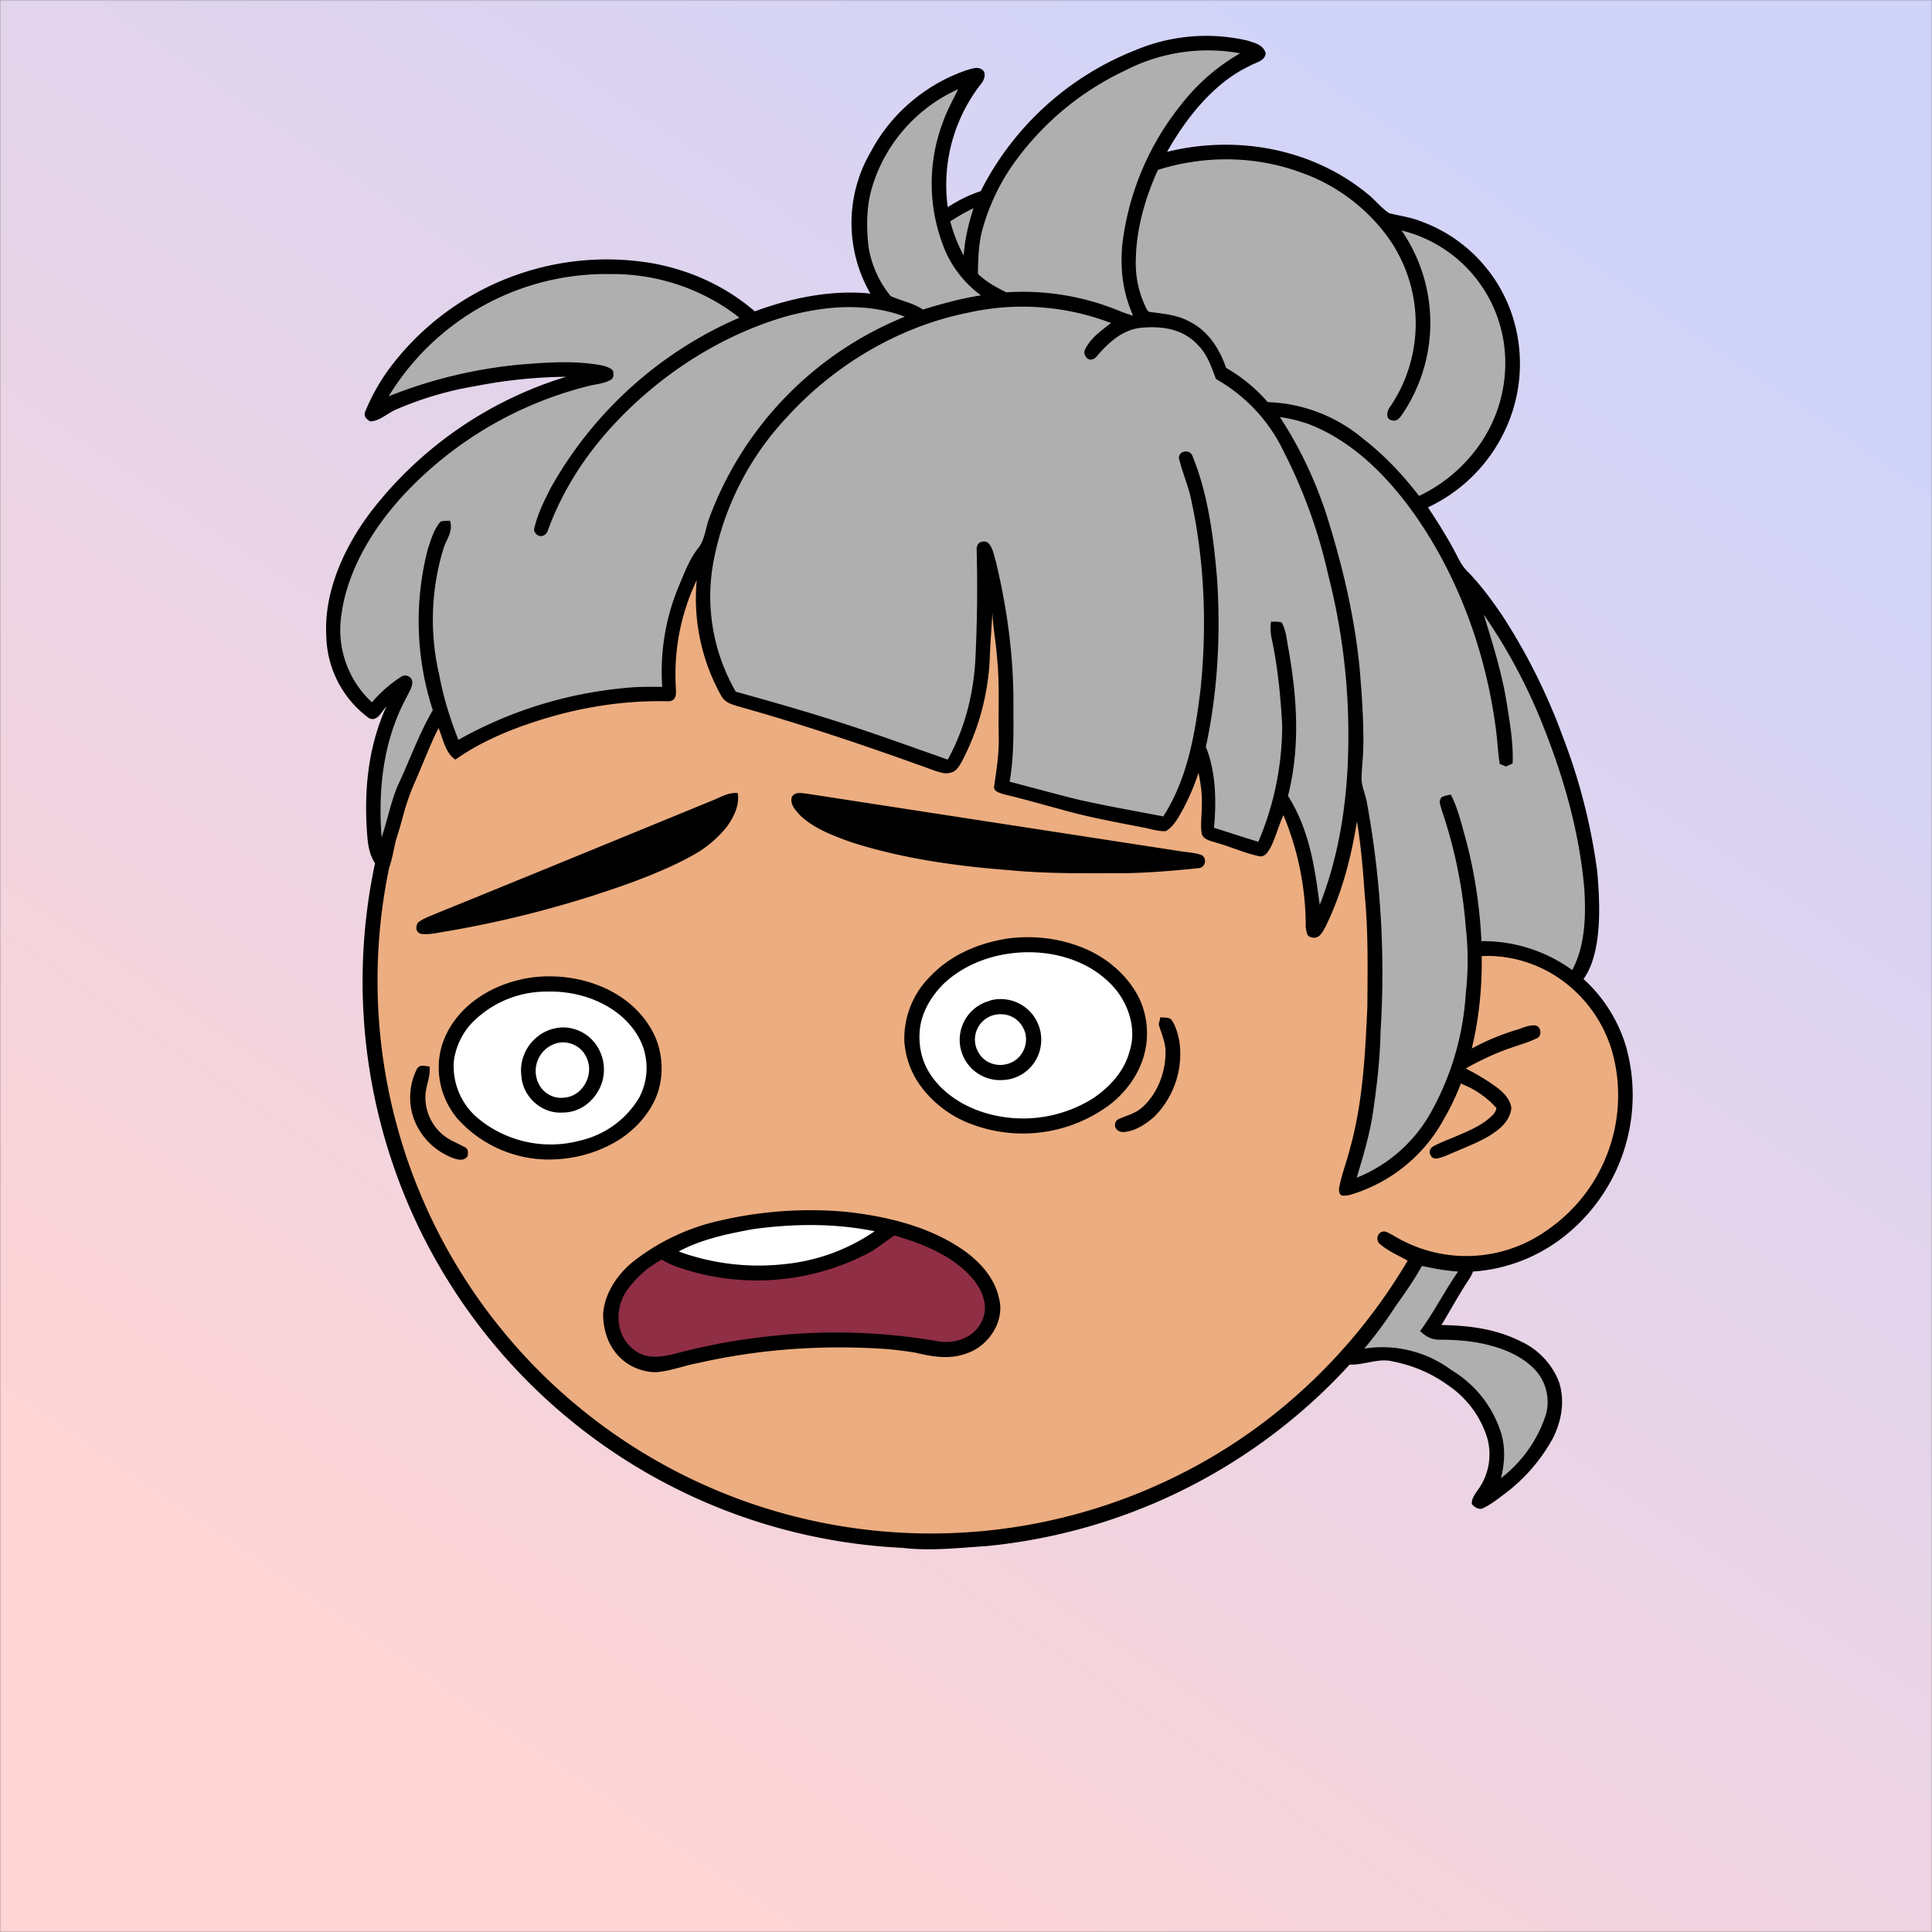 <svg xmlns="http://www.w3.org/2000/svg" viewBox="0 0 762 762" fill="none" shape-rendering="auto"><rect x="0" y="0" width="762" height="762" fill="#808080" stroke="none"/><mask id="viewboxMask"><rect width="762" height="762" rx="0" ry="0" x="0" y="0" fill="#fff" /></mask><g mask="url(#viewboxMask)"><rect fill="url(#backgroundLinear)" width="762" height="762" x="0" y="0" /><defs><linearGradient id="backgroundLinear" gradientTransform="rotate(304 0.5 0.5)"><stop stop-color="#ffd4d4"/><stop offset="1" stop-color="#d1d4f9"/></linearGradient></defs><path d="M396 164.8a224.8 224.8 0 0 1 104.8 42.4c6.2 4.9 12.5 9.4 18 15a225.4 225.4 0 0 1 71.8 149 58.5 58.5 0 0 1 50.9 42.2 71 71 0 0 1-27.6 76.5c-11 7.7-24.5 12-38 11.7-5 0-10-1.6-15-1.8-1.9 2.2-3.3 4.9-4.8 7.3A223.3 223.3 0 0 1 389 609.8c-11 .7-21.9 2-33 .7a223.7 223.7 0 0 1-178.8-342.3A223.4 223.4 0 0 1 352 163.5c14.6-1.4 29.4-.3 44 1.3Z" fill="#000"/><path fill-rule="evenodd" clip-rule="evenodd" d="M498.8 213.2A216 216 0 0 0 363 169c-13-.2-26.2 1.6-39 4a218 218 0 0 0-113.6 365.5 218.5 218.5 0 0 0 260.4 40.2c35-18.8 64.2-47.3 84.4-81.5l-3-1.6c-2.8-1.4-5.7-3-8-5-2.2-2-.3-5.8 2.7-4.7 1.5.7 3 1.6 4.4 2.4a55 55 0 0 0 59.6-3.6 64.5 64.5 0 0 0 25-69.8 53.1 53.1 0 0 0-24-31 52.6 52.6 0 0 0-47-2.8c-1.6.8-3.4 1.5-5 1.3-2.5-.2-2.8-4.2-.6-5.2 8-4 16.5-5.6 25.4-6.4a217 217 0 0 0-72-146.4c-4.4-4-8.7-8.1-13.9-11.3Zm107.6 196.2c2-1.2 1.3-5.1-1.4-5-2 0-4.2.8-6.2 1.6l-1.4.4a95.1 95.1 0 0 0-25.5 12.4c-2.2 2-2.2 4.4.1 6.2a92 92 0 0 0 5.2 2.8 36 36 0 0 1 13 9.2c-.2 1.9-2 3.4-3.4 4.5l-.2.2c-3.9 3-8.8 5-13.6 7-2.5 1-4.9 2-7.1 3.1-1.7.8-2.6 2.2-1.6 3.9 1 2 3.2 1.1 5 .5l.6-.2 5.4-2.3c5.4-2.3 11-4.5 15.4-8 2.7-2.1 5.1-5.1 5.4-8.7-.5-3.4-2.7-5.7-5.3-7.8a83 83 0 0 0-11.6-7.2l-1.1-.6c5.4-3 10.8-5.6 16.6-7.7l5-1.7a52 52 0 0 0 6.7-2.6Z" fill="#ecad80"/><g transform="translate(-161 -83)"><path d="M558.2 453.2c11.5-1.6 23.7.2 34 5.5 7.6 4 14.3 10.3 18.1 18a32.5 32.5 0 0 1 2.1 21.8c-2 8-7.2 15.2-13.7 20.2a57.4 57.4 0 0 1-54.2 7.8 43.6 43.6 0 0 1-21.4-16.6 34.2 34.2 0 0 1-5.4-15.9 34.5 34.5 0 0 1 10.3-26c8-8.4 18.9-13 30.2-14.8Z" fill="#000"/><path d="M559.2 459.1c14-2 29.7 1.6 39.8 11.9 6.6 6.5 10.4 17 7.7 26-2 8.2-7.7 14.5-14.6 19.2a52 52 0 0 1-43 5.6c-8.7-2.7-17.1-8.2-21.8-16.1-3-5-4.1-11-3.5-16.7.7-6.8 4.5-13.1 9.3-17.9 7-6.7 16.5-10.7 26-12Z" fill="#fff"/><path d="M369.5 468.7c17.6-2.7 37.9 3.4 47.7 19.1 5.5 8.6 6.3 20 2 29.2-3 6.3-8 11.6-13.8 15.4a52 52 0 0 1-24.4 7.8 48.4 48.4 0 0 1-39.4-15.8 31.3 31.3 0 0 1-7.5-22.4c.5-8.3 4.6-15.7 10.5-21.4 6.9-6.5 15.6-10.3 24.9-11.9Z" fill="#000"/><path d="M376.6 474.1c9.6-.3 19.5 2.3 27.3 8 5.2 3.8 9.5 9.2 11.2 15.4a25 25 0 0 1-2.1 18.6 36.6 36.6 0 0 1-23 16.7 44.9 44.9 0 0 1-40.8-9 26.8 26.8 0 0 1-9.2-22.3c.7-5.4 3.1-10.6 6.8-14.7a41 41 0 0 1 29.8-12.7Z" fill="#fff"/><path d="M551.5 477.6a16 16 0 0 1 19.9 18.4A15.8 15.8 0 0 1 556 509a15.9 15.9 0 0 1-4.5-31.3Z" fill="#000"/><path d="M553.6 483.2c4-.7 7.8.6 10.2 4 3 4 2.3 9.8-1.4 13.2-4.4 4-11.8 3.4-15.1-1.7a10 10 0 0 1 6.3-15.5Z" fill="#fff"/><path d="M618.7 484.2c1.7.3 3.6-.2 4.6 1.4 1.6 2.5 2.4 5.6 2.9 8.5a35 35 0 0 1-9.8 29.2c-3.3 3-7.9 6-12.4 6.2-2.8 0-4.3-2.7-2.4-4.8 3.3-1.7 6.6-2.2 9.5-4.6 6.3-5.3 9.6-14 9.6-22.1 0-4-1.6-7.2-2.7-11l.7-2.8ZM380.4 488.5c4.5-.9 9.2.5 12.7 3.3a17 17 0 0 1 4.7 19.8c-2.6 5.9-8.2 10.2-14.8 10.2-8.5.6-16-6.4-16.4-14.8-1-8.7 5.2-17 13.8-18.5Z" fill="#000"/><path d="M379.5 494.8c5.1-2 11 .6 13 5.7 2.8 6.4-1.6 14.7-8.7 15.4a9.9 9.9 0 0 1-10-4.8 11.4 11.4 0 0 1 5.7-16.3Z" fill="#fff"/><path d="M330.4 503.6c.5 4-1.4 7.4-1.6 11.4-.3 6 2.4 12.1 7.3 15.9 2.4 1.9 5 2.8 7.7 4.3 2 .8 1.9 2 1.6 3.9-1.5 1.8-3.3 1.4-5.3.8a26.3 26.3 0 0 1-16-16 25 25 0 0 1 1.4-19.4c1.3-1.9 3-.9 5-.9Z" fill="#000"/></g><g transform="translate(-161 -83)"><path d="M452 395.9c.7 4.6-1.5 9.3-4.2 13a43.8 43.8 0 0 1-12.8 11c-7.7 4.4-16 7.8-24.2 10.9a423.5 423.5 0 0 1-73.5 19.5c-3.4.5-7 1.5-10.4 1-2-.8-2-2.7-1.1-4.4 2.3-1.8 5.5-2.8 8.2-4 36-14.6 71.9-29.4 107.8-44.1 3.3-1.3 6.6-3.4 10.2-3ZM479 396l148 22.8c2.6.4 5.3.5 7.8 1.4 2.4 1.1 1.7 5-1 5.2-9.6 1-19.1 1.8-28.8 2-15.4 0-30.6.3-46-1.2-20.9-1.6-42.2-4.6-62.2-11-7-2.5-15-5.5-20.3-10.7-1.8-2-4-4.3-3.2-7.1 1.2-2.2 3.6-1.6 5.7-1.4Z" fill="#000"/></g><g transform="translate(-161 -83)"><path d="M495.2 561c15.5 1.8 31.3 5.5 44.5 14.2 7 4.6 13.5 11.3 15.3 19.8 2.4 8.6-3.6 18.2-11.7 21.4-7.2 3-14 1.8-21.3.1-6-1-12-1.6-18-1.8-22.6-1-45.1.8-67.2 5.8-5.7 1-11.1 3.2-16.8 3.7-6.5.1-13-3.1-16.8-8.5-3-4.1-4.4-9.6-4.3-14.7.6-7.8 5.4-15 11.2-19.9a85 85 0 0 1 35.4-16.8 157 157 0 0 1 49.7-3.3Z" fill="#000"/><path d="M506 568.6a76 76 0 0 1-35.8 13 92 92 0 0 1-41.5-5c8.8-4.8 19.4-7 29.2-8.8 16.1-2.2 32.1-2.4 48 .8Z" fill="#fff"/><path d="M513.8 570.3c11 3.2 22.5 7.7 30.4 16.5 4.2 4.8 7 11.2 4 17.4-3 6.2-9.7 8.6-16.2 8a234.4 234.4 0 0 0-69-2 239.8 239.8 0 0 0-36 6.8c-5.7 1.4-11.3 2.1-16.2-1.8-6.6-5.3-7.4-14.6-3.5-21.8a40.2 40.2 0 0 1 14.7-13.6c4 2.5 8.4 3.7 13 5a95 95 0 0 0 67-6.8c4.3-2 7.8-5.1 11.8-7.7Z" fill="#8F2E45"/></g><g transform="translate(-161 -83)"></g><g transform="translate(-161 -83)"></g><g transform="translate(-161 -83)"><path d="M653 99c3 1 6.2 1.6 7.2 5-.3 3.2-4 3.6-6.3 5-14.1 6.6-25.1 20.6-32.6 33.9 27-6.7 56.8-1.5 78.6 16.2 3.2 2.4 5.7 5.8 9 8 4 1 8 1.5 12 3a59.2 59.2 0 0 1 36.8 38.1 61.4 61.4 0 0 1-1.5 40.8 63.2 63.2 0 0 1-32 34.1c4.1 6.2 8.1 12.5 11.5 19.2 1.2 2.4 2.5 4.6 4.5 6.5 5 5.2 9.2 10.9 13.2 16.8a235.7 235.7 0 0 1 24 48A232.2 232.2 0 0 1 791 427c.8 9.6 1.3 20-.5 29.5-1 5.1-3 11.3-7 14.9-2.4 1.4-4.2-.6-6.1-1.8a50.3 50.3 0 0 0-32-9.5c.3 21.5-3.7 44.9-14.6 63.7a62.1 62.1 0 0 1-37.8 30.6c-2.6.3-3.8.6-3.9-2.4.9-5.5 3.1-10.8 4.4-16.2 5-17.8 6-37.5 6.8-55.8.1-14.9.4-30-1.1-44.8-.6-9.4-1.5-19-3-28.3-2.3 14.5-6 28.6-12.5 41.8-1.3 2.2-2.4 4.8-5.5 4-2-.5-1.8-2.2-2.2-3.9a114 114 0 0 0-8.8-44.3c-1.9 4.1-3 8.6-5 12.6-1 1.7-1.9 3.6-4.1 3.7-6-1.2-11.5-3.8-17.3-5.4-2-.7-5.1-1.1-5.8-3.5-.6-3.5 0-7.3 0-10.9.2-4.5-.4-8.9-1.3-13.2A88 88 0 0 1 626 405c-1.3 2.2-3 4.6-5.2 5.8-3 .2-6.3-1-9.3-1.5-10.7-2.1-21.3-4-31.8-7-7.5-2-15-4.2-22.7-6-1.6-.6-4.2-1-3.9-3.2 1-6.7 2-13.3 1.8-20.1-.2-10 .4-20.1-.6-30-.4-6.1-1.6-12.2-1.9-18.3-.3 5.8-.8 11.5-1 17.3a96.6 96.6 0 0 1-10.7 40.7c-1 1.8-2.3 4.6-4.7 5-2.2.8-4.6-.2-6.8-.9-25.3-9.2-51-17.9-77-25.2-2.7-.8-5.2-1.5-6.7-4.1a78.6 78.6 0 0 1-9.7-45.7 86.2 86.2 0 0 0-8.3 41.2c0 2.6 1 6.2-2.7 6.6-18-.5-36 2.5-53 8.1-11 3.6-21.7 8.2-31.2 14.9-4.1-2.8-4.8-8.2-6.7-12.6-3.7 7.8-6.7 15.8-10.2 23.6-2.8 6.2-3.8 12.4-6 19-1.2 3.6-1.6 7.6-2.8 11.3-.3 2.2-3.4 2.4-4.8 1-3.2-3.3-4-8.4-4.3-12.9-1.3-17.3.4-34.5 7.6-50.4-1.9 2-3.8 6.7-7.2 4.4a41.2 41.2 0 0 1-16.5-32c-1-17.4 6.8-34.6 17-48.4a153.8 153.8 0 0 1 77.6-54 195 195 0 0 0-35.3 3.6 134.8 134.8 0 0 0-32.2 9.5c-3 1.4-6.4 4.5-9.8 4.5-1.6-1-2.7-2-1.9-4a79 79 0 0 1 9.8-17.3 107 107 0 0 1 102.6-41.2c15.2 2.6 29.5 9 41.2 19.1 14.3-5.3 30.4-8.6 45.6-7a55.7 55.7 0 0 1 .3-56.2c8-15 21.8-26.6 37.9-32 1.9-.5 4.2-1.5 6 0 1.6 1.2.7 4-.5 5.4a64.7 64.7 0 0 0-13.2 48.7c4.1-2.6 8.3-4.8 13-6.3a116 116 0 0 1 61-55.6A72 72 0 0 1 653 99ZM720 576.4c2.3.1 4.7 1 7 1.5 4.7 1.1 9.9 1.2 14.7 1.7.8 3.4.7 4.9-1.2 7.8-4 6-7.3 12.2-11 18.2 11 .2 21.5 1.5 31.4 6.5a29.2 29.2 0 0 1 15 16c2.4 7.5 1 15.4-2.5 22.3a68.8 68.8 0 0 1-19.1 21.9c-2.7 2-5.4 4.2-8.5 5.6-1.5.7-3.4-.5-4.3-1.7-.2-2.7 2.2-5 3.5-7.2a24 24 0 0 0 2.6-18.8 39 39 0 0 0-15.7-21c-6.5-4.7-14-7.8-21.9-9.3-5.7-1.4-12 2-18 1.2-1.7-1-2.9-1.9-2.4-4.1 1.7-2.9 4.6-5 6.7-7.7 3.6-4.1 6.8-8.6 10-13 3.4-5.3 7.3-10.1 10.3-15.7 1-1.4 1.8-3.4 3.3-4.2Z" fill="#000"/><g fill="#afafaf"><path d="M650 104.1a79.6 79.6 0 0 0-23.4 20.5 108.3 108.3 0 0 0-22.9 54.4c-1 10 .1 19.2 4.2 28.5-2.1-.6-4.1-1.3-6.2-2.2a99.8 99.8 0 0 0-43.8-7c-4-2-7.9-4.1-11.2-7.3.1-5.7.2-11.2 1.6-16.8a83.1 83.1 0 0 1 14.5-29.4 112.8 112.8 0 0 1 42-34A71 71 0 0 1 650 104Z"/><path d="M538.9 118.2c-2.2 4.5-4.6 8.8-6.2 13.5a68.4 68.4 0 0 0 1.5 51.1 43.7 43.7 0 0 0 13.7 16.7c-7.8 1.2-15.4 3.3-22.9 5.6-4-2.7-8.5-3.4-12.7-5.3a41 41 0 0 1-8.8-19.8c-.8-7.7-.8-15.8 1.5-23.2 5-17 17.7-31.4 33.9-38.6ZM676.2 151.8A72.4 72.4 0 0 1 708 176a58.4 58.4 0 0 1 1.3 67.4c-1.3 1.6-2 5 .8 5.4 1.6.5 2.8-.7 3.7-2a64.3 64.3 0 0 0 0-72.9 53.7 53.7 0 0 1 40.8 49 56.1 56.1 0 0 1-9.7 35 61 61 0 0 1-24.2 20.7c-6.5-8.4-13.6-16-22-22.5a61.6 61.6 0 0 0-37.7-14.5 63.7 63.7 0 0 0-16.4-13.5c-2.7-7.7-7-14.5-14.5-18.3-4.8-2.6-9.8-3-15.1-3.7-.8 0-1.4-.4-1.8-1.3a40 40 0 0 1-4.2-19.8c.2-12 3.8-24.2 8.7-35 19-6 39.8-5.6 58.4 1.8Z"/><path d="M545 165c-2 6.2-3.5 12.4-3.9 18.8a59.2 59.2 0 0 1-5.3-13.5c3-1.9 6-3.7 9.2-5.2ZM402 191.1c18-.2 36.4 5.9 50.6 17.2a156.4 156.4 0 0 0-74.3 67c-2.7 5.3-5.6 11-6.7 16.8 1 3.1 4.4 3.1 5.5.1 5.5-15.2 14.3-29 25.2-40.9 18.3-20 42.3-35.8 68.4-43.4 15.4-4.3 32-5.7 47.2 0a137 137 0 0 0-77 79c-1.6 4-1.9 9.2-4.6 12.4-3.2 4-5.2 9.2-7.2 14a87.1 87.1 0 0 0-6.9 40.6c-5 0-10.1-.1-15.2.5a164.6 164.6 0 0 0-65.2 20.4c-3.3-8.4-6-17-7.6-25.8a95.9 95.9 0 0 1 1.6-49.3c1.2-4.1 4-6.8 2.7-11.3-1.2 0-2.5 0-3.7.3-2.7 3-3.9 7.4-5.1 11a113.6 113.6 0 0 0 2 63.4c-5.3 9.1-8.8 18.9-13.2 28.4-3.3 7.1-4.5 14.5-7 21.8-1.4-19 .6-38 9.7-55 .9-2 2.5-4.2 2.4-6.3-.1-2.2-2.7-3.3-4.5-2a52 52 0 0 0-11.4 10 38.9 38.9 0 0 1-12-34.8c2.5-18.4 13.7-35.9 26.4-49a149 149 0 0 1 71.2-41c2.8-.7 6-.9 8.6-2.4 1.3-.8 1.1-2.1.9-3.5-.8-1.2-2.7-1.7-4-2.1-11-2.1-21.7-1.3-32.8-.4a186.7 186.7 0 0 0-51.7 12.5 100.4 100.4 0 0 1 87.7-48.2Z"/><path d="M599.2 210.4c-3.3 2.6-6.8 5-9.2 8.6-1 1.6-2 3-.7 4.7.9 1.7 3.2 1.3 4.2-.1 4.5-5.2 9.5-10 16.5-11.2 8.3-1 17.2 0 23.2 6.4 4 3.9 5.5 8.7 7.4 13.7a64.8 64.8 0 0 1 26.9 29 202.8 202.8 0 0 1 17.3 48c5.5 21.4 8.2 43.4 8 65.5-.1 21.8-3.2 44.5-11.3 64.9-2-15.3-4.1-29.6-12.5-43 4.9-19.4 3.6-38.8.1-58.4-.6-3.2-.9-7.1-2.6-10-1.3-.4-2.8-.3-4.2-.3-.3 2.5-.2 4.8.4 7.3 2.3 11 3.4 22.3 4 33.5 0 15.8-3.2 31.5-9.4 46-5.8-1.7-11.6-3.7-17.5-5.5 1-10.3.8-22.1-3.2-31.9 4.7-21.8 5.9-44.4 4.4-66.7-1.4-16.1-3.5-33-9.7-48.1-1-2.8-5.6-2-5.3 1 1.4 5.8 3.9 11.3 5 17.2 5.1 23.8 6 48.8 3.6 73-2.1 17.6-5 35.8-14.8 51-11.4-2.2-23-4.2-34.3-6.8-8.8-2.2-17.5-4.6-26.3-6.9 1.8-10.2 1.5-20.2 1.5-30.5.1-19-2.5-38.1-7-56.6-.8-2.4-1.2-6.1-3.6-7.5-2.5-.5-4 .7-3.9 3.2a572 572 0 0 1-.4 41c-.5 14.6-4 29-11 41.7-15.6-5.5-31.5-11.3-47.3-16.2-12-3.8-24.2-7.2-36.3-10.6a75 75 0 0 1-8.7-51.8 114 114 0 0 1 29-56.6c18.6-20.4 43.8-35.5 71-41a98 98 0 0 1 56.7 4Z"/><path d="M665.9 247.5c5.5.8 10.9 2.3 16 4.8 15.2 7.3 27.4 20 37.1 33.7 17.4 24.8 28.1 54.6 32 84.6.6 4.6.8 9.1 1.5 13.7l2.5 1 2.6-1.2c.3-7.7-1-15.5-2.2-23-1.9-12.3-5.6-24-9.2-35.7a217 217 0 0 1 23.7 44.6c8.1 20.4 14.2 42.1 16 64 .6 10.6.3 22-4.8 31.6a59.9 59.9 0 0 0-35.8-11.4c-.7-14.1-2.8-28-6.6-41.7-1.5-5.4-2.9-11.2-5.5-16.1-1.2.2-2.5.5-3.6 1-1.4 1.8-.4 3.2 0 5a189 189 0 0 1 9.5 46.1c1 8.7 1 17.8 0 26.5a109.7 109.7 0 0 1-14 47.2 58.3 58.3 0 0 1-29 25.3c2.6-8.7 5.2-17.2 6.5-26.3 1.5-10.3 2.7-20.8 2.9-31.2a371.2 371.2 0 0 0-5.5-91.1c-.7-3.2-2-6-2-9.1.1-4 .6-7.9.7-11.8.2-10.6-.6-21.4-1.5-32-2-19.8-6.5-39-12.4-58-4.4-14.2-10.8-28-19-40.5ZM721.8 582.3c4.7 1 9.4 1.9 14.3 2.2-5.3 7.6-9.5 16-15 23.5 2.5 2.3 4.5 3.4 8 3.4 9 0 17.7 1 26.1 4.4 4.6 1.9 9.2 4.8 12.3 8.7a18.8 18.8 0 0 1 3.2 16.5 51.7 51.7 0 0 1-17.7 25c1.4-5.7 1.8-11.5.2-17.3a44.4 44.4 0 0 0-19.7-25.3 45.8 45.8 0 0 0-34.4-8.5 170 170 0 0 0 12.2-16.5c3.7-5.3 7.4-10.4 10.5-16.1Z"/></g></g><g transform="translate(-161 -83)"></g></g></svg>